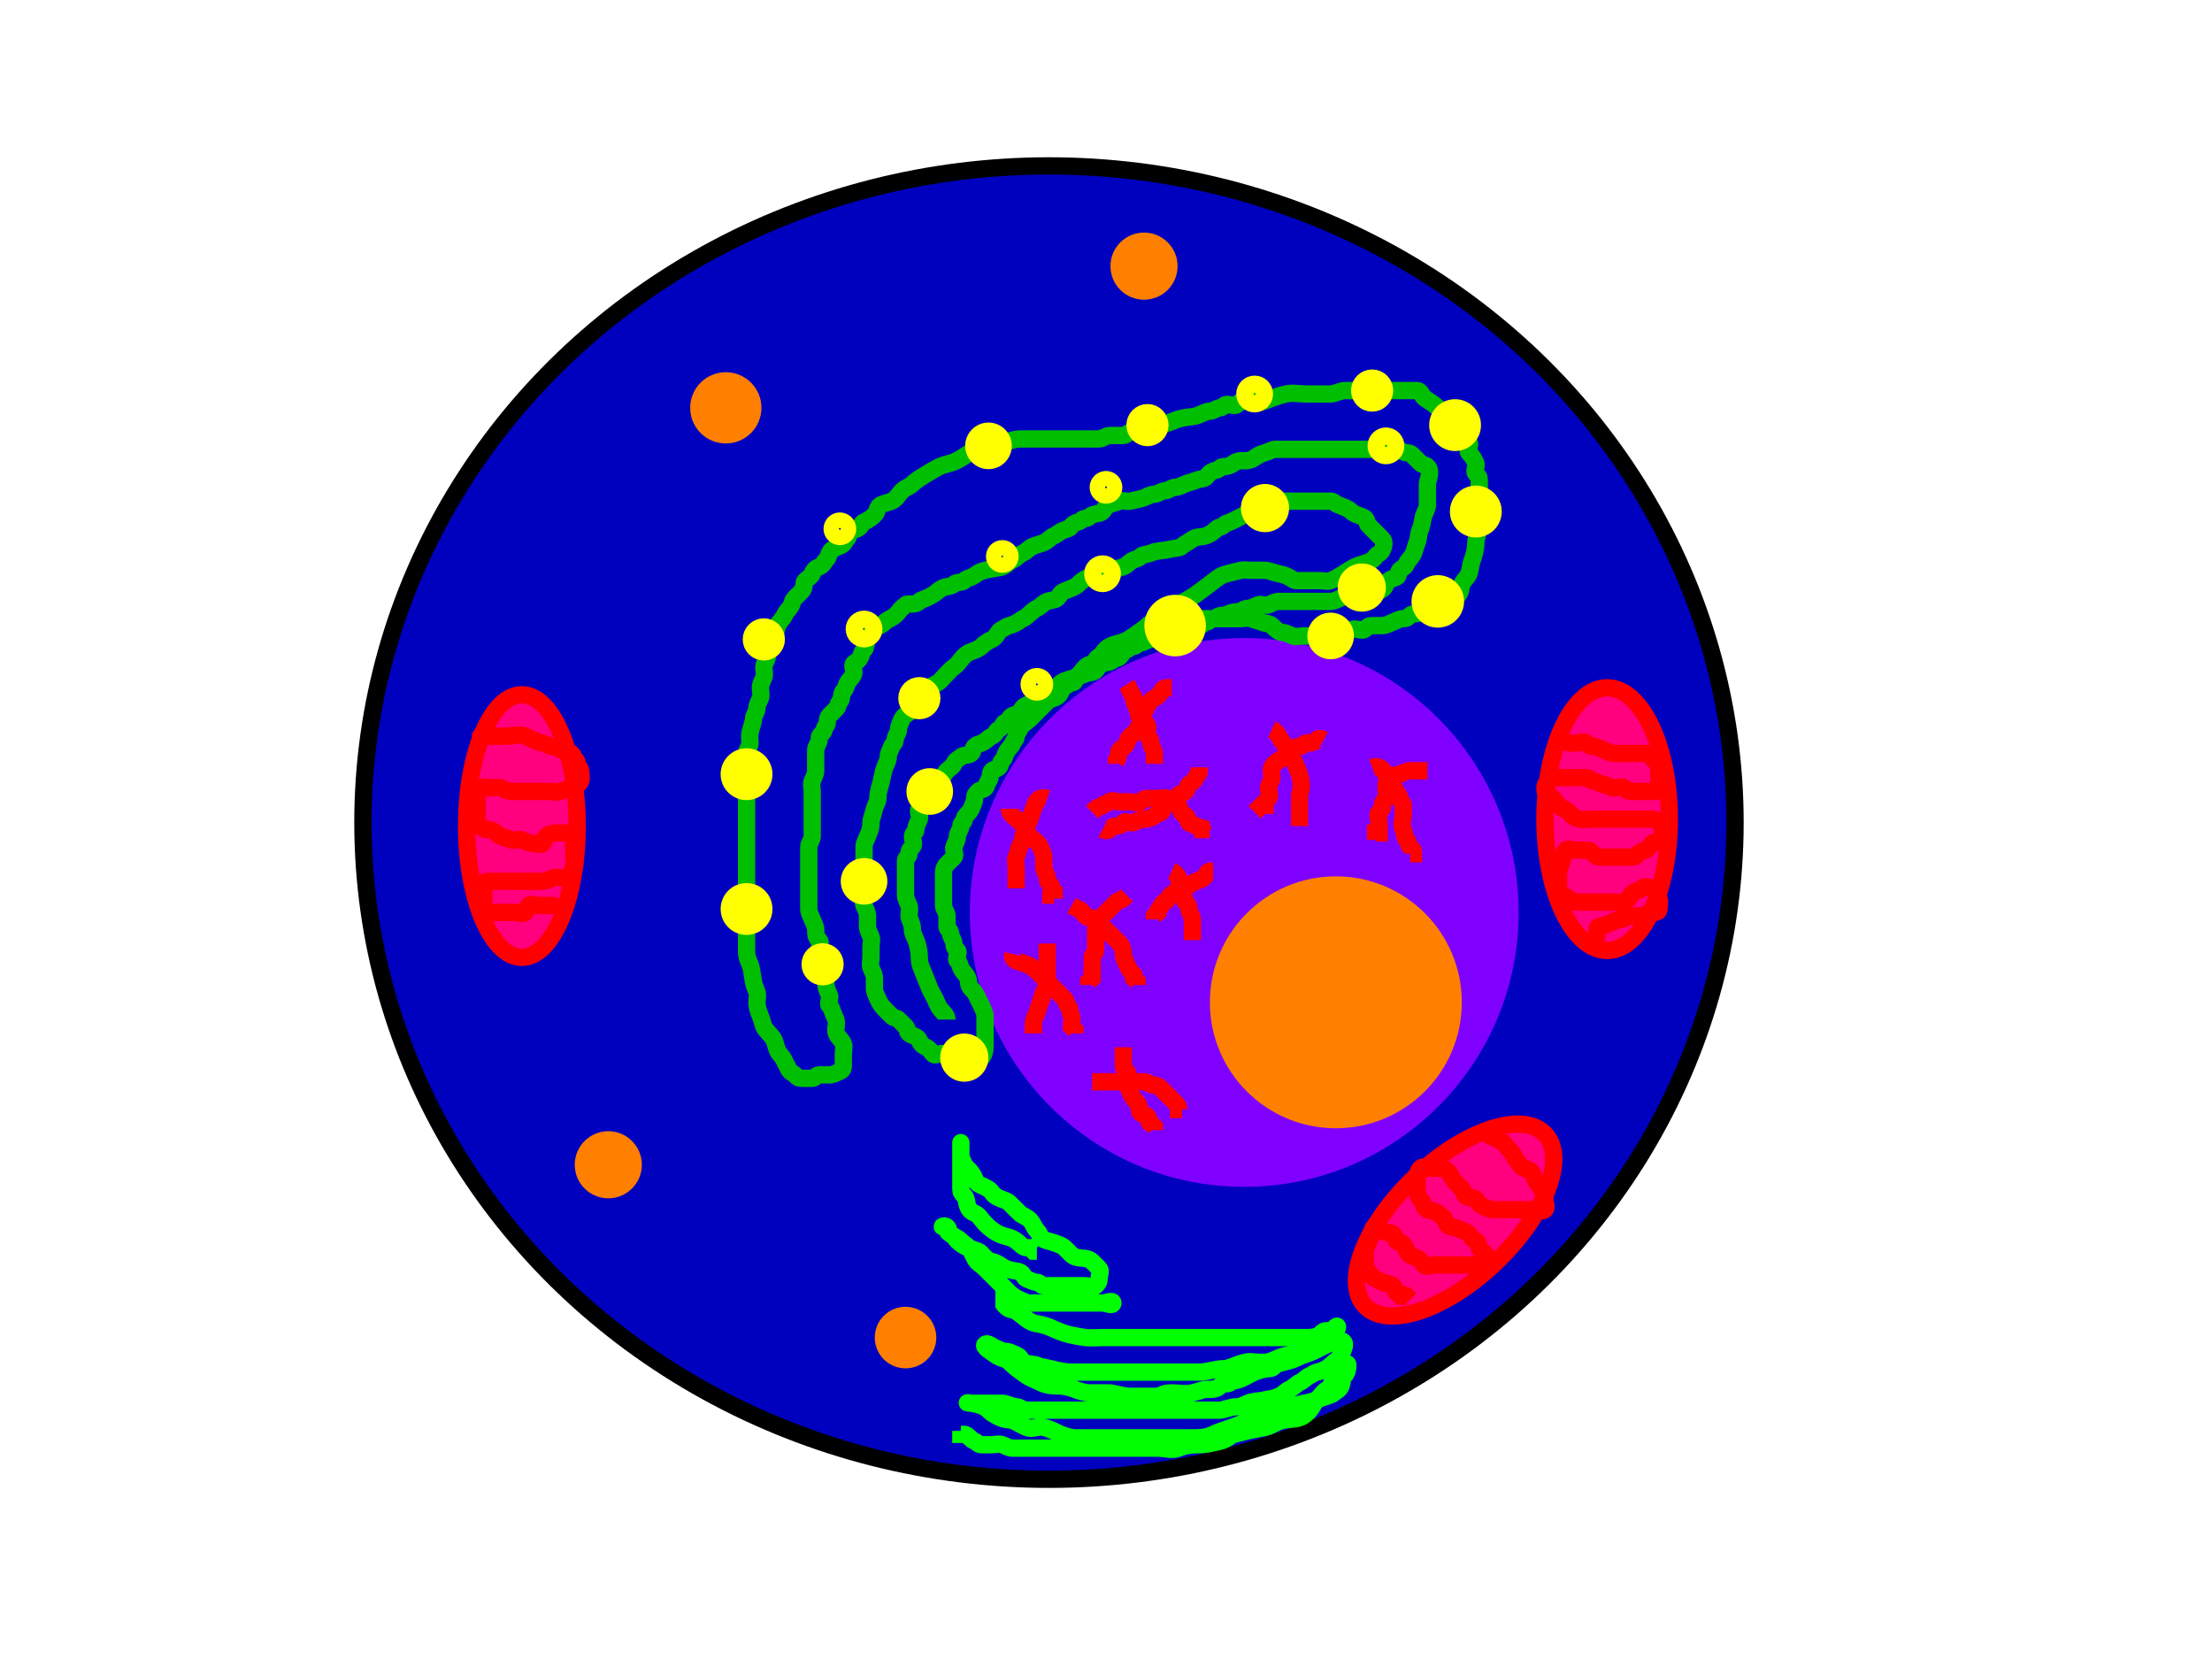 <?xml version="1.0"?><svg width="640" height="480" xmlns="http://www.w3.org/2000/svg">
 <!-- Created with SVG-edit - http://svg-edit.googlecode.com/ -->
 <g>
  <title>Layer 1</title>
  <ellipse fill="#0000bf" stroke="#000000" stroke-width="5" cx="303.5" cy="238" id="svg_1" rx="198.5" ry="190"/>
  <ellipse fill="#ff007f" stroke="#ff0000" stroke-width="5" stroke-dasharray="null" stroke-linejoin="null" stroke-linecap="null" cx="151" cy="239" id="svg_2" rx="16" ry="38"/>
  <path fill="none" stroke="#ff0000" stroke-width="5" stroke-dasharray="null" stroke-linejoin="null" stroke-linecap="round" id="svg_5" d="m139,213c0,0 1,0 3,0c1,0 3,0 4,0c3,0 4.152,-0.765 6,0c1.307,0.541 2.824,1.486 5,2c0.973,0.23 2,1 3,1c1,0 2,1 3,1c1,0 2.459,0.693 3,2c0.383,0.924 1,1 1,2c0,1 1,1 1,2c0,1 0.383,2.076 0,3c-0.541,1.307 -1.693,1.459 -3,2c-0.924,0.383 -1.693,0.459 -3,1c-0.924,0.383 -2,0 -3,0c-1,0 -2,0 -4,0c-1,0 -3,0 -4,0c-1,0 -2,0 -3,0c-1,0 -1.693,-0.459 -3,-1c-0.924,-0.383 -2,0 -3,0c-1,0 -2.293,-0.707 -3,0c-0.707,0.707 -1,2 -1,3c0,1 0,2 0,3c0,1 0,2 0,3c0,1 0.293,1.293 1,2c0.707,0.707 1,1 2,1c2,0 2.693,1.459 4,2c0.924,0.383 1.693,0.459 3,1c0.924,0.383 2.076,-0.383 3,0c1.307,0.541 2,1 3,1c1,0 2.293,0.707 3,0c0.707,-0.707 0.293,-1.293 1,-2c0.707,-0.707 2,-1 3,-1c1,0 2,0 3,0c1,0 2,0 2,1c0,1 0,2 0,3c0,1 0,2 0,3c0,1 0.707,2.293 0,3c-0.707,0.707 -0.293,1.293 -1,2c-0.707,0.707 -1,1 -2,1c-1,0 -2.076,-0.383 -3,0c-1.307,0.541 -2,1 -4,1c-1,0 -2,0 -3,0c-1,0 -2,0 -3,0c-1,0 -2,0 -3,0c-1,0 -2,0 -3,0c-1,0 -2,0 -3,0c-1,0 -1,1 -1,2c0,1 0,2 0,3c0,1 -0.707,2.293 0,3c0.707,0.707 2,1 3,1c1,0 2,0 3,0c1,0 2,0 3,0c1,0 2.293,0.707 3,0c0.707,-0.707 0.293,-1.293 1,-2c0.707,-0.707 2,0 3,0c1,0 2,0 3,0l1,0"/>
  <ellipse id="svg_6" cy="220" cx="462" stroke-linecap="round" stroke-linejoin="null" stroke-dasharray="null" stroke-width="5" stroke="#ff0000" fill="none"/>
  <ellipse id="svg_11" cy="158" cx="258" stroke-linecap="null" stroke-linejoin="null" stroke-dasharray="null" stroke-width="5" stroke="#ff0000" fill="#ff007f"/>
  <ellipse ry="38" rx="18" id="svg_14" cy="237" cx="465" stroke-linecap="null" stroke-linejoin="null" stroke-dasharray="null" stroke-width="5" stroke="#ff0000" fill="#ff007f"/>
  <path d="m454,215c0,0 1,0 2,0c1,0 2.293,-0.707 3,0c0.707,0.707 1,1 2,1c1,0 1.693,0.459 3,1c0.924,0.383 2,1 3,1c1,0 2,0 3,0c1,0 2,0 3,0c1,0 2,0 3,0c1,0 1.617,0.076 2,1c0.541,1.307 2,2 2,3c0,1 0,2 0,3c0,1 0,2 0,3c0,1 -1,1 -2,1c-1,0 -2,0 -3,0c-1,0 -2,0 -3,0c-1,0 -1.293,-0.293 -2,-1c-0.707,-0.707 -2,0 -3,0c-1,0 -2,-1 -3,-1c-1,0 -2,-1 -3,-1c-1,0 -1,-1 -2,-1c-1,0 -2,0 -3,0c-1,0 -2,0 -3,0c-1,0 -2,0 -3,0c-1,0 -1.293,0.293 -2,1c-0.707,0.707 -1,1 -1,2c0,1 0.076,1.617 1,2c1.307,0.541 2,2 3,3c1,1 2.293,1.293 3,2c0.707,0.707 0.824,1.486 3,2c0.973,0.23 2,0 3,0c1,0 2,0 3,0c1,0 2,0 3,0c1,0 2,0 3,0c1,0 2,0 3,0c1,0 2,0 3,0c1,0 2,0 3,0c1,0 1.293,0.293 2,1c0.707,0.707 1,1 1,2c0,1 0.707,2.293 0,3c-1.414,1.414 -2.293,0.293 -3,1c-0.707,0.707 -0.693,1.459 -2,2c-0.924,0.383 -1.293,0.293 -2,1c-0.707,0.707 -1,1 -2,1c-1,0 -2,0 -3,0c-1,0 -2,0 -3,0c-1,0 -2,0 -3,0c-1,0 -1.293,-0.293 -2,-1c-0.707,-0.707 -1,-1 -2,-1c-1,0 -2,0 -3,0c-1,0 -2.293,-0.707 -3,0c-0.707,0.707 -0.459,1.693 -1,3c-0.383,0.924 -0.459,1.693 -1,3c-0.383,0.924 0,2 0,3c0,1 -0.383,2.076 0,3c0.541,1.307 2.293,1.293 3,2c0.707,0.707 1,1 2,1c1,0 2,0 3,0c2,0 3,0 4,0c1,0 3,0 4,0c1,0 2.076,0.383 3,0c1.307,-0.541 1.693,-2.459 3,-3c0.924,-0.383 1.293,-0.293 2,-1c0.707,-0.707 2.076,-0.383 3,0c1.307,0.541 1.459,1.693 2,3c0.383,0.924 0,2 0,3c0,1 -1,1 -2,1c-1,0 -2,1 -3,1c-1,0 -2,0 -3,0c-1,0 -2,1 -3,1c-1,0 -1.693,0.459 -3,1c-0.924,0.383 -2,1 -3,1c-1,0 -1,1 -1,2l0,1" id="svg_16" stroke-linecap="round" stroke-linejoin="null" stroke-dasharray="null" stroke-width="5" stroke="#ff0000" fill="none"/>
  <ellipse id="svg_17" cy="233" cx="183" stroke-linecap="null" stroke-linejoin="null" stroke-dasharray="null" stroke-width="5" stroke="#ff0000" fill="none"/>
  <ellipse id="svg_18" cy="230" cx="177" stroke-linecap="null" stroke-linejoin="null" stroke-dasharray="null" stroke-width="5" stroke="#ff0000" fill="none"/>
  <ellipse id="svg_20" cy="247" cx="144" stroke-linecap="round" stroke-linejoin="null" stroke-dasharray="null" stroke-width="5" stroke="#ff0000" fill="none"/>
  <ellipse transform="rotate(46.273 421 353)" ry="36" rx="17" id="svg_23" cy="353" cx="421" stroke-linecap="null" stroke-linejoin="null" stroke-dasharray="null" stroke-width="5" stroke="#ff0000" fill="#ff007f"/>
  <path d="m430,328c0,0 0.693,0.459 2,1c0.924,0.383 1.076,0.617 2,1c1.307,0.541 2,2 3,3c1,1 1.293,2.293 2,3c0.707,0.707 0.693,1.459 2,2c0.924,0.383 1.293,0.293 2,1c0.707,0.707 0.617,1.076 1,2c0.541,1.307 1.617,2.076 2,3c0.541,1.307 1,2 1,3c0,1 0.707,2.293 0,3c-0.707,0.707 -2,0 -3,0c-1,0 -2,0 -3,0c-1,0 -2,0 -3,0c-1,0 -2,0 -3,0c-1,0 -2,0 -3,0c-1,0 -2.076,-0.617 -3,-1c-1.307,-0.541 -1.293,-1.293 -2,-2c-0.707,-0.707 -2.293,-0.293 -3,-1c-0.707,-0.707 -0.293,-1.293 -1,-2c-0.707,-0.707 -1,-1 -2,-2c-1,-1 -1.293,-2.293 -2,-3c-0.707,-0.707 -1,-1 -2,-1c-1,0 -2,0 -3,0c-1,0 -2.293,-0.707 -3,0c-0.707,0.707 -1,2 -1,3c0,1 0,2 0,3c0,1 0,2 1,3c1,1 0.693,2.459 2,3c0.924,0.383 2.293,0.293 3,1c0.707,0.707 1.459,0.693 2,2c0.383,0.924 1,2 2,2c1,0 1.693,0.459 3,1c0.924,0.383 1.293,0.293 2,1c0.707,0.707 0.693,1.459 2,2c0.924,0.383 0.617,1.076 1,2c0.541,1.307 1.293,1.293 2,2c0.707,0.707 0.707,2.293 0,3c-0.707,0.707 -2,0 -3,0c-1,0 -2,0 -3,0c-1,0 -2,0 -3,0c-1,0 -2,0 -3,0c-1,0 -2,0 -3,0c-1,0 -2.293,0.707 -3,0c-0.707,-0.707 -0.693,-1.459 -2,-2c-0.924,-0.383 -2.459,-0.693 -3,-2c-0.383,-0.924 -0.293,-1.293 -1,-2c-0.707,-0.707 -1.293,-0.293 -2,-1c-0.707,-0.707 -0.076,-1.617 -1,-2c-1.307,-0.541 -2.293,-0.293 -3,-1c-0.707,-0.707 -1,-1 -2,-1c-1,0 -1,1 -1,2c0,1 -1,1 -1,2c0,1 -1,2 -1,3c0,1 0,2 0,3c0,1 0.293,2.293 1,3c0.707,0.707 0.693,1.459 2,2c0.924,0.383 1.076,0.617 2,1c1.307,0.541 2.293,0.293 3,1c0.707,0.707 0.293,1.293 1,2c0.707,0.707 2,0 2,1l1,0l1,1" id="svg_25" stroke-linecap="null" stroke-linejoin="null" stroke-dasharray="null" stroke-width="5" stroke="#ff0000" fill="none"/>
  <circle id="svg_26" r="76.896" cy="264" cx="360" stroke-linecap="null" stroke-linejoin="null" stroke-dasharray="null" stroke-width="5" stroke="#7f00ff" fill="#7f00ff"/>
  <circle id="svg_29" r="38.944" cy="290" cx="386.5" stroke-linecap="null" stroke-linejoin="null" stroke-dasharray="null" stroke-width="5" stroke="#7f00ff" fill="#ff7f00"/>
  <path d="m274,295c0,0 0,-1 -1,-2c-1,-1 -1.459,-1.693 -2,-3c-0.765,-1.848 -1.459,-2.693 -2,-4c-0.765,-1.848 -1.459,-3.693 -2,-5c-0.383,-0.924 -1,-2 -1,-4c0,-1 -0.235,-3.152 -1,-5c-0.541,-1.307 -1,-2 -1,-3c0,-2 -1,-3 -1,-4c0,-1 0.383,-2.076 0,-3c-0.541,-1.307 -1,-2 -1,-3c0,-1 0,-2 0,-4c0,-1 0,-2 0,-3c0,-1 0,-2 0,-3c0,-1 1,-1 1,-2c0,-1 0.293,-1.293 1,-2c0.707,-0.707 0,-2 0,-3c0,-1 1,-1 1,-2c0,-1 0.459,-1.693 1,-3c0.383,-0.924 -0.707,-2.293 0,-3c0.707,-0.707 0.293,-1.293 1,-2c0.707,-0.707 0.293,-1.293 1,-2c0.707,-0.707 1,-1 2,-2c1,-1 1.293,-1.293 2,-2c0.707,-0.707 1,-2 2,-3c1,-1 1.617,-1.076 2,-2c0.541,-1.307 1.293,-1.293 2,-2c0.707,-0.707 2.293,-0.293 3,-1c0.707,-0.707 0.293,-1.293 1,-2c0.707,-0.707 1.076,-0.617 2,-1c1.307,-0.541 2.076,-1.617 3,-2c1.307,-0.541 1.076,-1.617 2,-2c1.307,-0.541 1,-2 2,-2c1,0 0.693,-1.459 2,-2c0.924,-0.383 1.293,-0.293 2,-1c0.707,-0.707 0.693,-1.459 2,-2c0.924,-0.383 1.076,-0.617 2,-1c1.307,-0.541 2.076,-1.617 3,-2c1.307,-0.541 2.076,-1.617 3,-2c1.307,-0.541 1.693,-1.459 3,-2c0.924,-0.383 2.076,-0.617 3,-1c1.307,-0.541 2,-2 3,-3c1,-1 2.459,-0.693 3,-2c0.383,-0.924 1.474,-1.149 2,-2c1.176,-1.902 2.824,-2.486 5,-3c0.973,-0.23 2.186,-0.693 4,-2c1.147,-0.827 3,-2 4,-3c1,-1 2,-1 4,-3c1,-1 3.186,-1.693 5,-3c1.147,-0.827 3.186,-1.693 5,-3c1.147,-0.827 2.853,-2.173 4,-3c1.814,-1.307 2.824,-2.486 5,-3c0.973,-0.23 1.824,-0.486 4,-1c0.973,-0.23 2,0 3,0c1,0 2,0 4,0c1,0 3.013,0.84 4,1c3.121,0.507 4,2 5,2c1,0 3,0 4,0c1,0 2,0 3,0c1,0 2.076,0.383 3,0c2.613,-1.082 5,-3 7,-4c2,-1 4.824,-1.098 6,-3c0.526,-0.851 1.459,-0.693 2,-2c0.383,-0.924 0.707,-2.293 0,-3c-0.707,-0.707 -1,-1 -2,-2c-1,-1 -1.293,-1.293 -2,-2c-0.707,-0.707 -0.293,-1.293 -1,-2c-0.707,-0.707 -3,-1 -4,-2c-1,-1 -2.693,-1.459 -4,-2c-0.924,-0.383 -1,-1 -2,-1c-1,0 -2,0 -3,0c-1,0 -2,0 -3,0c-2,0 -3,0 -4,0c-1,0 -2,0 -3,0c-1,0 -3.076,-0.383 -4,0c-1.307,0.541 -2.076,0.617 -3,1c-1.307,0.541 -1.293,1.293 -2,2c-0.707,0.707 -1.693,0.459 -3,1c-0.924,0.383 -2.693,1.459 -4,2c-0.924,0.383 -1.293,0.293 -2,1c-0.707,0.707 -1.293,0.293 -2,1c-0.707,0.707 -1.693,1.459 -3,2c-0.924,0.383 -2.853,0.173 -4,1c-1.814,1.307 -2.293,1.293 -3,2c-0.707,0.707 -1.824,0.486 -4,1c-1.947,0.46 -3.152,0.235 -5,1c-1.307,0.541 -2.293,0.293 -3,1c-0.707,0.707 -1.076,0.617 -2,1c-1.307,0.541 -1.693,1.459 -3,2c-0.924,0.383 -3.076,0.617 -4,1c-1.307,0.541 -1.693,1.459 -3,2c-0.924,0.383 -2.076,-0.383 -3,0c-1.307,0.541 -2,1 -3,2c-1,1 -3.076,1.617 -4,2c-1.307,0.541 -1.293,1.293 -2,2c-0.707,0.707 -2.076,0.617 -3,1c-1.307,0.541 -2.076,1.617 -3,2c-1.307,0.541 -2.693,2.459 -4,3c-0.924,0.383 -1.824,1.486 -4,2c-0.973,0.23 -1.076,0.617 -2,1c-1.307,0.541 -1.693,2.459 -3,3c-0.924,0.383 -2,1 -3,2c-1,1 -3.149,1.474 -4,2c-1.902,1.176 -2.186,2.693 -4,4c-1.147,0.827 -3,3 -4,4c-1,1 -2,1 -3,2c-1,1 -2,2 -3,3c-1,1 -1.617,2.076 -2,3c-0.541,1.307 -2.459,1.693 -3,3c-0.383,0.924 -1,2 -1,3c0,1 -1,2 -1,3c0,1 -0.617,1.076 -1,2c-0.541,1.307 -1,2 -1,3c0,1 -0.459,1.693 -1,3c-0.383,0.924 -0.54,2.053 -1,4c-0.514,2.176 -1,3 -1,5c0,1 -0.77,2.027 -1,3c-0.514,2.176 -1,3 -1,4c0,2 -0.617,3.076 -1,4c-0.541,1.307 -1,2 -1,3c0,1 0,2 0,3c0,2 0,3 0,4c0,1 0,2 0,3c0,1 0,2 0,4c0,1 -0.383,2.076 0,3c0.541,1.307 1,2 1,3c0,1 0,2 0,3c0,1 0.459,1.693 1,3c0.383,0.924 0,2 0,3c0,1 0,2 0,3c0,1 -0.383,2.076 0,3c0.541,1.307 1,2 1,3c0,1 0,2 0,3c0,1 0.459,1.693 1,3c0.383,0.924 1,2 2,3c1,1 1.293,1.293 2,2c0.707,0.707 1.293,0.293 2,1c0.707,0.707 1.293,1.293 2,2c0.707,0.707 0.293,1.293 1,2c0.707,0.707 2.459,0.693 3,2c0.383,0.924 0.693,1.459 2,2c0.924,0.383 1.293,1.293 2,2c0.707,0.707 2.293,-0.707 3,0c0.707,0.707 1,1 2,1c1,0 2,0 3,0c1,0 2,0 3,0c1,0 2.293,0.707 3,0c0.707,-0.707 1,-2 1,-3c0,-1 0,-2 0,-3c0,-1 0,-2 0,-3c0,-1 0,-2 0,-3c0,-1 -0.459,-1.693 -1,-3c-0.383,-0.924 -0.617,-1.076 -1,-2c-0.541,-1.307 -1,-2 -2,-3c-1,-1 -0.617,-2.076 -1,-3c-0.541,-1.307 -1.459,-1.693 -2,-3c-0.383,-0.924 -0.293,-1.293 -1,-2c-0.707,-0.707 0.707,-2.293 0,-3c-0.707,-0.707 -1,-1 -1,-2c0,-1 -1,-2 -1,-3c0,-1 -1,-1 -1,-2c0,-1 0,-2 0,-3c0,-1 -1,-2 -1,-3c0,-1 0,-2 0,-3c0,-1 0,-2 0,-3c0,-1 0,-2 0,-3c0,-1 0,-2 1,-3c1,-1 1.293,-1.293 2,-2c0.707,-0.707 -0.383,-2.076 0,-3c0.541,-1.307 1,-2 1,-3c0,-1 1,-2 1,-3c0,-1 1,-1 1,-2c0,-1 1.459,-1.693 2,-3c0.383,-0.924 1,-2 1,-3c0,-1 0.293,-1.293 1,-2c0.707,-0.707 1.293,-0.293 2,-1c0.707,-0.707 0.293,-1.293 1,-2c0.707,-0.707 0.293,-2.293 1,-3c0.707,-0.707 1.293,-0.293 2,-1c0.707,-0.707 0.293,-1.293 1,-2c0.707,-0.707 0.617,-1.076 1,-2c0.541,-1.307 1.459,-1.693 2,-3c0.383,-0.924 1,-1 1,-2c0,-1 0.617,-1.076 1,-2c0.541,-1.307 2,-2 3,-3c1,-1 2,-2 3,-3c1,-1 1.293,-1.293 2,-2c0.707,-0.707 1.076,-0.617 2,-1c1.307,-0.541 1.617,-1.076 2,-2c0.541,-1.307 1.293,-1.293 2,-2c0.707,-0.707 1.617,-0.076 2,-1c0.541,-1.307 2.076,-1.617 3,-2c1.307,-0.541 2.293,-0.293 3,-1c0.707,-0.707 0.693,-1.459 2,-2c0.924,-0.383 2.293,-0.293 3,-1c0.707,-0.707 1.293,-0.293 2,-1c0.707,-0.707 0.693,-1.459 2,-2c0.924,-0.383 1,-1 2,-1c1,0 1,-1 2,-1c1,0 2,-1 3,-1c1,0 1,-1 2,-1c1,0 1,-1 3,-1c1,0 1.693,-0.459 3,-1c0.924,-0.383 1.693,-0.459 3,-1c0.924,-0.383 2,0 3,0c1,0 1,-1 2,-1c1,0 1,-1 2,-1c1,0 1,-1 3,-1c1,0 2,-1 4,-1c1,0 2,-1 3,-1c1,0 1.693,-0.459 3,-1c0.924,-0.383 2.076,0.383 3,0c1.307,-0.541 2,-1 3,-1c1,0 2,0 3,0c1,0 2,0 3,0c1,0 2,0 3,0c1,0 2,0 3,0c1,0 2,0 3,0c1,0 1.693,-0.459 3,-1c0.924,-0.383 1.693,-0.459 3,-1c1.848,-0.765 3,0 5,0c1,0 2.076,-0.617 3,-1c1.307,-0.541 1.617,-1.076 2,-2c0.541,-1.307 1.693,-1.459 3,-2c0.924,-0.383 0.293,-1.293 1,-2c0.707,-0.707 1.459,-0.693 2,-2c0.383,-0.924 1.459,-1.693 2,-3c0.383,-0.924 0.617,-2.076 1,-3c0.541,-1.307 0.235,-2.152 1,-4c0.541,-1.307 0.617,-3.076 1,-4c0.541,-1.307 1,-2 1,-3c0,-1 0,-2 0,-3c0,-1 0,-2 0,-3c0,-1 1.414,-3.586 0,-5c-0.707,-0.707 -1.293,-0.293 -2,-1c-0.707,-0.707 -1.293,-1.293 -2,-2c-0.707,-0.707 -1,-1 -2,-1c-1,0 -2,-1 -3,-1c-1,0 -2,0 -3,0c-1,0 -3,0 -4,0c-2,0 -3,0 -4,0c-2,0 -3,0 -4,0c-1,0 -2,0 -3,0c-1,0 -3,0 -4,0c-1,0 -2,0 -3,0c-1,0 -2,0 -3,0c-1,0 -2,0 -3,0c-1,0 -2,0 -4,0c-1,0 -2.027,0.77 -3,1c-2.176,0.514 -2.693,1.459 -4,2c-1.848,0.765 -3.186,-0.307 -5,1c-1.147,0.827 -2,1 -3,1c-1,0 -1.027,0.77 -2,1c-2.176,0.514 -2.293,1.293 -3,2c-0.707,0.707 -1.693,0.459 -3,1c-0.924,0.383 -2.076,0.617 -3,1c-1.307,0.541 -2,1 -3,1c-1,0 -2,1 -3,1c-1,0 -2,1 -3,1c-1,0 -1.693,0.459 -3,1c-0.924,0.383 -1.824,0.486 -4,1c-0.973,0.23 -2.076,-0.383 -3,0c-1.307,0.541 -2.076,0.617 -3,1c-1.307,0.541 -1.293,1.293 -2,2c-0.707,0.707 -1.693,0.459 -3,1c-0.924,0.383 -1,1 -2,1c-1,0 -1.027,0.77 -2,1c-2.176,0.514 -2.027,1.77 -3,2c-2.176,0.514 -3.076,1.617 -4,2c-1.307,0.541 -1.693,1.459 -3,2c-0.924,0.383 -2.076,0.617 -3,1c-1.307,0.541 -2.076,1.617 -3,2c-1.307,0.541 -1.693,1.459 -3,2c-0.924,0.383 -1.693,1.459 -3,2c-0.924,0.383 -2.08,0.311 -5,1c-2.176,0.514 -2.693,1.459 -4,2c-0.924,0.383 -1.293,0.293 -2,1c-0.707,0.707 -2.293,0.293 -3,1c-0.707,0.707 -2.076,0.617 -3,1c-1.307,0.541 -1.797,1.256 -3,2c-2.69,1.663 -3.293,1.293 -4,2c-1.414,1.414 -3.293,0.293 -4,1c-0.707,0.707 -1.173,0.853 -2,2c-1.307,1.814 -3,2 -4,3c-1,1 -2.293,1.293 -3,2c-0.707,0.707 -1.459,1.693 -2,3c-0.765,1.848 -0.293,2.293 -1,3c-0.707,0.707 -0.617,1.076 -1,2c-0.541,1.307 -1.293,1.293 -2,2c-0.707,0.707 0.383,2.076 0,3c-0.541,1.307 -1.459,1.693 -2,3c-0.383,0.924 -0.293,1.293 -1,2c-0.707,0.707 -0.293,2.293 -1,3c-0.707,0.707 -0.293,1.293 -1,2c-0.707,0.707 -1,1 -2,2c-1,1 -0.293,2.293 -1,3c-0.707,0.707 -0.293,1.293 -1,2c-0.707,0.707 -1,1 -1,2c0,1 -1,2 -1,3c0,1 0,2 0,3c0,1 0,2 0,3c0,1 -0.459,1.693 -1,3c-0.383,0.924 0,2 0,3c0,1 0,2 0,3c0,1 0,2 0,4c0,1 0,2 0,3c0,1 0,2 0,3c0,1 -1,2 -1,3c0,1 0,2 0,3c0,1 0,2 0,3c0,1 0,2 0,3c0,1 0,2 0,3c0,1 0,2 0,3c0,1 0,2 0,3c0,1 0.617,2.076 1,3c0.541,1.307 1,2 1,3c0,2 0.293,2.293 1,3c0.707,0.707 0,2 0,3c0,1 1,2 1,3c0,1 0,2 0,3c0,1 1,2 1,4c0,1 0.459,1.693 1,3c0.383,0.924 -0.707,2.293 0,3c0.707,0.707 0.617,1.076 1,2c0.541,1.307 1,2 1,3c0,1 -0.383,2.076 0,3c0.541,1.307 1.459,1.693 2,3c0.383,0.924 0,2 0,3c0,1 0,2 0,3c0,1 -0.076,1.617 -1,2c-1.307,0.541 -2,1 -3,1c-1,0 -2,0 -3,0c-1,0 -1,1 -2,1c-1,0 -2,0 -3,0c-1,0 -1.293,-0.293 -2,-1c-0.707,-0.707 -1.459,-0.693 -2,-2c-0.383,-0.924 -0.617,-1.076 -1,-2c-0.541,-1.307 -1.617,-2.076 -2,-3c-0.541,-1.307 -0.617,-2.076 -1,-3c-0.541,-1.307 -2.459,-2.693 -3,-4c-0.383,-0.924 -0.459,-1.693 -1,-3c-0.765,-1.848 -1,-3 -1,-4c0,-1 0.383,-2.076 0,-3c-0.541,-1.307 -0.84,-2.013 -1,-3c-0.507,-3.121 -0.617,-4.076 -1,-5c-0.541,-1.307 -1,-2 -1,-4c0,-1 0,-2 0,-3c0,-1 0,-3 0,-4c0,-1 0,-2 0,-3c0,-2 0,-3 0,-4c0,-1 0,-2 0,-3c0,-1 0,-2 0,-3c0,-1 0,-2 0,-3c0,-2 0,-3 0,-4c0,-1 0,-2 0,-3c0,-2 0,-3 0,-5c0,-1 0,-2 0,-3c0,-1 0,-2 0,-4c0,-1 0,-2 0,-3c0,-1 0,-3 0,-4c0,-1 0,-3 0,-4c0,-1 0,-3 0,-4c0,-1 1,-2 1,-3c0,-1 -0.23,-2.027 0,-3c0.514,-2.176 1,-3 1,-4c0,-1 1,-2 1,-3c0,-1 0.459,-1.693 1,-3c0.383,-0.924 0,-2 0,-3c0,-1 0.459,-1.693 1,-3c0.383,-0.924 0,-2 0,-3c0,-1 1,-2 1,-3c0,-1 1,-2 1,-3c0,-1 0.77,-1.027 1,-2c0.514,-2.176 0.617,-3.076 1,-4c0.541,-1.307 1.617,-2.076 2,-3c0.541,-1.307 1.459,-1.693 2,-3c0.383,-0.924 0.293,-1.293 1,-2c0.707,-0.707 1,-1 2,-2c1,-1 0.293,-2.293 1,-3c0.707,-0.707 1.617,-1.076 2,-2c0.541,-1.307 1.076,-1.617 2,-2c1.307,-0.541 1.293,-1.293 2,-2c0.707,-0.707 0.617,-1.076 1,-2c0.541,-1.307 2.076,-1.617 3,-2c1.307,-0.541 1.293,-1.293 2,-2c0.707,-0.707 0.293,-1.293 1,-2c0.707,-0.707 1.076,-0.617 2,-1c1.307,-0.541 1.076,-1.617 2,-2c1.307,-0.541 2.293,-1.293 3,-2c0.707,-0.707 0.617,-1.076 1,-2c0.541,-1.307 2.152,-1.235 4,-2c1.307,-0.541 2,-2 3,-3c1,-1 2,-1 3,-2c1,-1 2.882,-2.19 6,-4c1.934,-1.122 2.824,-1.486 5,-2c0.973,-0.23 2.853,-1.173 4,-2c1.814,-1.307 2.693,-1.459 4,-2c0.924,-0.383 1.693,-0.459 3,-1c0.924,-0.383 2.293,0.707 3,0c0.707,-0.707 1.076,-0.617 2,-1c1.307,-0.541 3,-1 4,-1c1,0 2,0 3,0c1,0 2,0 3,0c2,0 3,0 4,0c1,0 2,0 3,0c2,0 3,0 4,0c1,0 2,0 3,0c1,0 2,0 3,0c1,0 2,-1 3,-1c2,0 3,0 4,0c1,0 1,-1 3,-1c1,0 3.027,0.23 4,0c2.176,-0.514 2.693,-1.459 4,-2c0.924,-0.383 1.693,-0.459 3,-1c1.848,-0.765 2.027,-0.77 3,-1c2.176,-0.514 3.152,-0.235 5,-1c1.307,-0.541 2,-1 3,-1c1,0 2,-1 3,-1c1,0 1,-1 2,-1c1,0 2.293,0.707 3,0c0.707,-0.707 1,-1 2,-1c1,0 2,0 3,0c1,0 2.076,0.383 3,0c1.307,-0.541 3.824,-1.486 6,-2c1.947,-0.46 4,0 6,0c1,0 3,0 4,0c1,0 2,0 3,0c1,0 3,-1 4,-1c1,0 3,0 5,0c1,0 2,0 4,0c1,0 2,0 3,0c1,0 2,0 3,0c1,0 2,0 3,0c1,0 2,0 3,0c1,0 1.293,1.293 2,2c0.707,0.707 2.419,1.419 4,3c1.581,1.581 2.076,2.617 3,3c1.307,0.541 1.293,1.293 2,2c0.707,0.707 1.293,0.293 2,1c0.707,0.707 1,1 1,2c0,1 0.293,1.293 1,2c0.707,0.707 -0.707,2.293 0,3c0.707,0.707 1.459,1.693 2,3c0.383,0.924 -0.707,2.293 0,3c0.707,0.707 1,1 1,2c0,1 0,2 0,3c0,2 0,3 0,4c0,1 0,4 0,5c0,2 -1,5 -1,6c0,2 -0.617,4.076 -1,5c-0.541,1.307 -0.617,3.076 -1,4c-0.541,1.307 -1.459,1.693 -2,3c-0.383,0.924 -0.293,2.293 -1,3c-0.707,0.707 -1,1 -2,1c-1,0 -2.076,0.617 -3,1c-1.307,0.541 -2.293,0.293 -3,1c-0.707,0.707 -2,1 -3,2c-1,1 -2.293,0.293 -3,1c-0.707,0.707 -1,1 -2,1c-1,0 -1.693,0.459 -3,1c-0.924,0.383 -2,1 -3,1c-1,0 -2,0 -3,0c-1,0 -1.293,0.293 -2,1c-0.707,0.707 -2,0 -3,0c-1,0 -1.693,0.459 -3,1c-0.924,0.383 -2,0 -3,0c-1,0 -2,1 -3,1c-1,0 -2,0 -3,0c-1,0 -2,0 -3,0c-1,0 -2.076,0.383 -3,0c-1.307,-0.541 -2,-1 -3,-1c-1,0 -2.293,-1.293 -3,-2c-0.707,-0.707 -1.693,-0.459 -3,-1c-0.924,-0.383 -1.693,-0.459 -3,-1c-0.924,-0.383 -2,0 -3,0c-1,0 -2,0 -3,0c-1,0 -2,0 -3,0c-1,0 -2,0 -3,0c-1,0 -2,0 -3,0c-1,0 -2,0 -4,0c-1,0 -2,0 -3,0c-1,0 -2,1 -3,1c-1,0 -2,0 -3,1l-1,0" id="svg_31" stroke-linecap="null" stroke-linejoin="null" stroke-dasharray="null" stroke-width="5" stroke="#00bf00" fill="none"/>
  <circle id="svg_33" r="2.236" cy="141" cx="320" stroke-linecap="null" stroke-linejoin="null" stroke-dasharray="null" stroke-width="5" stroke="#ffff00" fill="none"/>
  <circle id="svg_34" r="2.828" cy="129" cx="401" stroke-linecap="null" stroke-linejoin="null" stroke-dasharray="null" stroke-width="5" stroke="#ffff00" fill="none"/>
  <circle id="svg_35" r="4.472" cy="170" cx="394" stroke-linecap="null" stroke-linejoin="null" stroke-dasharray="null" stroke-width="5" stroke="#ffff00" fill="#ffff00"/>
  <circle id="svg_36" r="2.236" cy="198" cx="300" stroke-linecap="null" stroke-linejoin="null" stroke-dasharray="null" stroke-width="5" stroke="#ffff00" fill="none"/>
  <circle id="svg_37" r="4.243" cy="229" cx="269" stroke-linecap="null" stroke-linejoin="null" stroke-dasharray="null" stroke-width="5" stroke="#ffff00" fill="#ffff00"/>
  <circle id="svg_38" r="4.243" cy="255" cx="250" stroke-linecap="null" stroke-linejoin="null" stroke-dasharray="null" stroke-width="5" stroke="#ffff00" fill="#ffff00"/>
  <circle id="svg_39" r="3.606" cy="279" cx="238" stroke-linecap="null" stroke-linejoin="null" stroke-dasharray="null" stroke-width="5" stroke="#ffff00" fill="#ffff00"/>
  <circle id="svg_40" r="5" cy="263" cx="216" stroke-linecap="null" stroke-linejoin="null" stroke-dasharray="null" stroke-width="5" stroke="#ffff00" fill="#ffff00"/>
  <circle id="svg_41" r="5" cy="224" cx="216" stroke-linecap="null" stroke-linejoin="null" stroke-dasharray="null" stroke-width="5" stroke="#ffff00" fill="#ffff00"/>
  <circle id="svg_42" r="3.606" cy="185" cx="221" stroke-linecap="null" stroke-linejoin="null" stroke-dasharray="null" stroke-width="5" stroke="#ffff00" fill="#ffff00"/>
  <circle id="svg_43" r="2.236" cy="153" cx="243" stroke-linecap="null" stroke-linejoin="null" stroke-dasharray="null" stroke-width="5" stroke="#ffff00" fill="none"/>
  <circle id="svg_44" r="4.243" cy="129" cx="286" stroke-linecap="null" stroke-linejoin="null" stroke-dasharray="null" stroke-width="5" stroke="#ffff00" fill="#ffff00"/>
  <circle id="svg_45" r="3.606" cy="123" cx="332" stroke-linecap="null" stroke-linejoin="null" stroke-dasharray="null" stroke-width="5" stroke="#ffff00" fill="#ffff00"/>
  <circle id="svg_46" r="2.828" cy="114" cx="363" stroke-linecap="null" stroke-linejoin="null" stroke-dasharray="null" stroke-width="5" stroke="#ffff00" fill="none"/>
  <circle id="svg_47" r="3.606" cy="113" cx="397" stroke-linecap="null" stroke-linejoin="null" stroke-dasharray="null" stroke-width="5" stroke="#ffff00" fill="#ffff00"/>
  <circle id="svg_48" r="5" cy="123" cx="421" stroke-linecap="null" stroke-linejoin="null" stroke-dasharray="null" stroke-width="5" stroke="#ffff00" fill="#ffff00"/>
  <circle id="svg_49" r="5" cy="148" cx="427" stroke-linecap="null" stroke-linejoin="null" stroke-dasharray="null" stroke-width="5" stroke="#ffff00" fill="#ffff00"/>
  <circle id="svg_50" r="5.099" cy="174" cx="416" stroke-linecap="null" stroke-linejoin="null" stroke-dasharray="null" stroke-width="5" stroke="#ffff00" fill="#ffff00"/>
  <circle id="svg_51" r="4.243" cy="184" cx="385" stroke-linecap="null" stroke-linejoin="null" stroke-dasharray="null" stroke-width="5" stroke="#ffff00" fill="#ffff00"/>
  <circle id="svg_52" r="6.403" cy="181" cx="340" stroke-linecap="null" stroke-linejoin="null" stroke-dasharray="null" stroke-width="5" stroke="#ffff00" fill="#ffff00"/>
  <circle id="svg_53" r="3.606" cy="202" cx="266" stroke-linecap="null" stroke-linejoin="null" stroke-dasharray="null" stroke-width="5" stroke="#ffff00" fill="#ffff00"/>
  <circle id="svg_54" r="2.828" cy="182" cx="250" stroke-linecap="null" stroke-linejoin="null" stroke-dasharray="null" stroke-width="5" stroke="#ffff00" fill="none"/>
  <circle id="svg_55" r="2.236" cy="161" cx="290" stroke-linecap="null" stroke-linejoin="null" stroke-dasharray="null" stroke-width="5" stroke="#ffff00" fill="none"/>
  <circle id="svg_56" r="2.828" cy="166" cx="319" stroke-linecap="null" stroke-linejoin="null" stroke-dasharray="null" stroke-width="5" stroke="#ffff00" fill="none"/>
  <circle id="svg_57" r="4.472" cy="147" cx="366" stroke-linecap="null" stroke-linejoin="null" stroke-dasharray="null" stroke-width="5" stroke="#ffff00" fill="#ffff00"/>
  <circle id="svg_58" r="4.472" cy="306" cx="279" stroke-linecap="null" stroke-linejoin="null" stroke-dasharray="null" stroke-width="5" stroke="#ffff00" fill="#ffff00"/>
  <circle id="svg_59" r="6.403" cy="387" cx="262" stroke-linecap="null" stroke-linejoin="null" stroke-dasharray="null" stroke-width="5" stroke="#ff7f00" fill="#ff7f00"/>
  <circle id="svg_60" r="7.81" cy="118" cx="210" stroke-linecap="null" stroke-linejoin="null" stroke-dasharray="null" stroke-width="5" stroke="#ff7f00" fill="#ff7f00"/>
  <circle id="svg_61" r="7.211" cy="77" cx="331" stroke-linecap="null" stroke-linejoin="null" stroke-dasharray="null" stroke-width="5" stroke="#ff7f00" fill="#ff7f00"/>
  <circle id="svg_62" r="7.211" cy="337" cx="176" stroke-linecap="null" stroke-linejoin="null" stroke-dasharray="null" stroke-width="5" stroke="#ff7f00" fill="#ff7f00"/>
  <path d="m316,235c0,0 0.293,-0.293 1,-1c0.707,-0.707 1.293,-0.293 2,-1c0.707,-0.707 1.293,-0.293 2,-1c0.707,-0.707 2,0 3,0c1,0 2,0 3,0c1,0 2.293,0.707 3,0c0.707,-0.707 1,-1 2,-1c1,0 2,0 3,0c1,0 2.076,-0.383 3,0c1.307,0.541 2.459,0.693 3,2c0.383,0.924 0.693,2.459 2,3c0.924,0.383 0.293,1.293 1,2c0.707,0.707 1.293,0.293 2,1c0.707,0.707 2,0 2,1l1,0l1,0" id="svg_63" stroke-linecap="null" stroke-linejoin="null" stroke-dasharray="null" stroke-width="5" stroke="#ff0000" fill="none"/>
  <path d="m319,240c0,0 1.293,0.707 2,0c0.707,-0.707 1,-1 2,-1c1,0 1.293,-0.293 2,-1c0.707,-0.707 2.076,0.383 3,0c1.307,-0.541 2,-1 3,-1c1,0 2.293,-0.293 3,-1c0.707,-0.707 1.293,-0.293 2,-1c0.707,-0.707 0.293,-1.293 1,-2c0.707,-0.707 2.293,-0.293 3,-1c0.707,-0.707 0.293,-1.293 1,-2c0.707,-0.707 1.293,-0.293 2,-1c0.707,-0.707 0.293,-1.293 1,-2c0.707,-0.707 1.459,-0.693 2,-2c0.383,-0.924 1,-1 1,-2l0,-1" id="svg_64" stroke-linecap="null" stroke-linejoin="null" stroke-dasharray="null" stroke-width="5" stroke="#ff0000" fill="none"/>
  <path d="m310,262c0,0 1.076,0.617 2,1c1.307,0.541 1.293,1.293 2,2c0.707,0.707 2.293,0.293 3,1c0.707,0.707 0.293,1.293 1,2c0.707,0.707 1.293,0.293 2,1c0.707,0.707 1,1 2,2c1,1 1.293,1.293 2,2c0.707,0.707 1,2 1,3c0,1 0.617,2.076 1,3c0.541,1.307 1,2 2,3l0,1l1,1l0,1" id="svg_65" stroke-linecap="null" stroke-linejoin="null" stroke-dasharray="null" stroke-width="5" stroke="#ff0000" fill="none"/>
  <path d="m326,259c0,0 -0.293,0.293 -1,1c-0.707,0.707 -1.293,0.293 -2,1c-0.707,0.707 -1,1 -2,2c-1,1 -1.293,1.293 -2,2c-0.707,0.707 -0.293,1.293 -1,2c-0.707,0.707 -1,1 -1,2c0,1 0,2 0,3c0,1 0,2 0,3c0,1 -1,1 -1,2c0,1 0,2 0,3c0,1 0,2 0,3l-1,1l0,1" id="svg_66" stroke-linecap="null" stroke-linejoin="null" stroke-dasharray="null" stroke-width="5" stroke="#ff0000" fill="none"/>
  <path d="m316,313c0,0 1,0 2,0c1,0 2,0 3,0c2,0 3,0 4,0c1,0 2,0 3,0c1,0 2,0 3,0c1,0 2,1 3,1c1,0 1.293,0.293 2,1c0.707,0.707 1,1 2,2c1,1 1.293,1.293 2,2c0.707,0.707 1,1 1,2l1,0" id="svg_67" stroke-linecap="null" stroke-linejoin="null" stroke-dasharray="null" stroke-width="5" stroke="#ff0000" fill="none"/>
  <path d="m325,303c0,0 0,1 0,2c0,1 0,2 0,3c0,1 0.293,1.293 1,2c0.707,0.707 0,2 0,3c0,1 0.617,2.076 1,3c0.541,1.307 1,2 2,3c1,1 0.293,2.293 1,3c0.707,0.707 1.293,0.293 2,1c0.707,0.707 0,2 1,2l1,1l0,1" id="svg_68" stroke-linecap="null" stroke-linejoin="null" stroke-dasharray="null" stroke-width="5" stroke="#ff0000" fill="none"/>
  <path d="m368,211c0,0 1.459,0.693 2,2c0.383,0.924 1.256,1.797 2,3c6.65,10.76 4,13 4,14c0,1 0,2 0,3c0,1 0,2 0,3l0,1l0,1l0,1" id="svg_69" stroke-linecap="null" stroke-linejoin="null" stroke-dasharray="null" stroke-width="5" stroke="#ff0000" fill="none"/>
  <path d="m383,214c0,0 -1.293,-0.707 -2,0c-0.707,0.707 -1,1 -3,1c-1,0 -1,1 -2,1c-1,0 -1.293,0.293 -2,1c-0.707,0.707 -1.293,1.293 -2,2c-0.707,0.707 -1.293,0.293 -2,1c-0.707,0.707 -1.459,0.693 -2,2c-0.383,0.924 0,2 0,3c0,1 -1,2 -1,3c0,1 0.707,2.293 0,3c-0.707,0.707 -1,1 -1,2l-1,0l-1,1l-1,1" id="svg_70" stroke-linecap="null" stroke-linejoin="null" stroke-dasharray="null" stroke-width="5" stroke="#ff0000" fill="none"/>
  <path d="m397,222c0,0 1.076,-0.383 2,0c1.307,0.541 1.293,1.293 2,2c0.707,0.707 0.617,1.076 1,2c0.541,1.307 1.459,1.693 2,3c0.383,0.924 1,1 1,2c0,1 1,1 1,2c0,1 0,2 0,3c0,1 -0.765,2.152 0,4c0.541,1.307 0.293,2.293 1,3c0.707,0.707 0.293,1.293 1,2c0.707,0.707 1,1 1,2l-1,0" id="svg_71" stroke-linecap="null" stroke-linejoin="null" stroke-dasharray="null" stroke-width="5" stroke="#ff0000" fill="none"/>
  <path d="m413,223c0,0 -1,0 -2,0c-1,0 -2,0 -3,0c-1,0 -1.693,0.459 -3,1c-0.924,0.383 -2,0 -3,1c-1,1 -1,2 -1,3c0,1 0.707,2.293 0,3c-0.707,0.707 -1,1 -1,2c0,1 -0.293,1.293 -1,2c-0.707,0.707 0,2 0,3c0,1 0,2 0,3l-1,0l0,1l0,1" id="svg_72" stroke-linecap="null" stroke-linejoin="null" stroke-dasharray="null" stroke-width="5" stroke="#ff0000" fill="none"/>
  <path d="m292,234c0,0 0,1 1,2c1,1 2.459,1.693 3,3c0.383,0.924 1,2 2,3c1,1 2.459,1.693 3,3c0.383,0.924 1,2 1,3c0,1 0,2 0,3c0,1 1,2 1,3c0,1 0.293,1.293 1,2c0.707,0.707 0,2 0,3l1,0l0,1" id="svg_73" stroke-linecap="null" stroke-linejoin="null" stroke-dasharray="null" stroke-width="5" stroke="#ff0000" fill="none"/>
  <path d="m303,231c0,0 -1.076,-0.383 -2,0c-1.307,0.541 -1.459,1.693 -2,3c-0.383,0.924 -0.617,2.076 -1,3c-0.541,1.307 -1,2 -1,3c0,1 -1,1 -1,2c0,1 -0.459,1.693 -1,3c-0.383,0.924 -0.459,1.693 -1,3c-0.383,0.924 0,2 0,3c0,1 0,2 0,3l0,1l0,1l0,1" id="svg_74" stroke-linecap="null" stroke-linejoin="null" stroke-dasharray="null" stroke-width="5" stroke="#ff0000" fill="none"/>
  <path d="m293,276c0,0 -0.307,1.459 1,2c0.924,0.383 2.076,0.617 3,1c1.307,0.541 2,1 3,2c1,1 2,2 3,3c1,1 2,2 3,3c1,1 1.293,1.293 2,2c0.707,0.707 0.293,1.293 1,2c0.707,0.707 0.459,1.693 1,3c0.383,0.924 0,2 0,3l1,1l0,1l0,-1" id="svg_75" stroke-linecap="null" stroke-linejoin="null" stroke-dasharray="null" stroke-width="5" stroke="#ff0000" fill="none"/>
  <path d="m303,273c0,0 0,1 0,2c0,1 0,2 0,3c0,1 0,2 0,3c0,1 0,2 0,3c0,1 -0.459,1.693 -1,3c-0.383,0.924 -0.459,1.693 -1,3c-0.383,0.924 -0.617,2.076 -1,3c-0.541,1.307 -1,2 -1,3l0,1l0,1l0,1" id="svg_76" stroke-linecap="null" stroke-linejoin="null" stroke-dasharray="null" stroke-width="5" stroke="#ff0000" fill="none"/>
  <path d="m339,252c0,0 1.459,0.693 2,2c0.383,0.924 -0.307,2.186 1,4c0.827,1.147 0.293,2.293 1,3c0.707,0.707 1,1 1,2c0,1 1,2 1,3c0,1 0,2 0,3l0,1l0,1l0,1" id="svg_77" stroke-linecap="null" stroke-linejoin="null" stroke-dasharray="null" stroke-width="5" stroke="#ff0000" fill="none"/>
  <path d="m351,252c-1,0 -1.617,0.076 -2,1c-0.541,1.307 -1.693,1.459 -3,2c-0.924,0.383 -2.293,1.293 -3,2c-0.707,0.707 -2.293,0.293 -3,1c-0.707,0.707 -1.459,0.693 -2,2c-0.383,0.924 -1.459,0.693 -2,2c-0.383,0.924 -1,1 -1,2l-1,1l0,1" id="svg_78" stroke-linecap="null" stroke-linejoin="null" stroke-dasharray="null" stroke-width="5" stroke="#ff0000" fill="none"/>
  <path d="m326,198c0,0 0.459,0.693 1,2c0.383,0.924 1,1 1,2c0,1 0.617,2.076 1,3c0.541,1.307 0.293,2.293 1,3c0.707,0.707 1.459,0.693 2,2c0.383,0.924 -0.707,2.293 0,3c0.707,0.707 1,1 1,2c0,1 1,2 1,3l0,1l0,1l0,1" id="svg_79" stroke-linecap="null" stroke-linejoin="null" stroke-dasharray="null" stroke-width="5" stroke="#ff0000" fill="none"/>
  <path d="m339,199c-1,0 -2.459,-0.307 -3,1c-0.383,0.924 -1.076,1.617 -2,2c-1.307,0.541 -1.293,1.293 -2,2c-0.707,0.707 -0.293,1.293 -1,2c-0.707,0.707 -1,2 -1,3c0,1 -0.617,1.076 -1,2c-0.541,1.307 -1.293,1.293 -2,2c-0.707,0.707 -0.617,1.076 -1,2c-0.541,1.307 -1.293,1.293 -2,2c-0.707,0.707 0,2 -1,3l0,1" id="svg_80" stroke-linecap="null" stroke-linejoin="null" stroke-dasharray="null" stroke-width="5" stroke="#ff0000" fill="none"/>
  <path d="m290,377c0,0 0.293,0.293 1,1c0.707,0.707 1.027,0.77 2,1c2.176,0.514 3.879,3.493 7,4c2.961,0.481 3.934,1.144 6,2c2.922,1.21 4.879,1.493 8,2c0.987,0.16 4,0 5,0c2,0 3,0 6,0c3,0 6,0 9,0c3,0 6,0 9,0c2,0 5,0 6,0c3,0 4,0 5,0c3,0 5,0 8,0c3,0 6,0 9,0c3,0 6,0 7,0c2,0 3.293,-0.293 4,-1c0.707,-0.707 1,-1 2,-1c1,0 3,0 3,-1c0,-1 -1.459,0.693 -2,2c-0.383,0.924 -0.853,1.173 -2,2c-1.814,1.307 -3.053,1.54 -5,2c-2.176,0.514 -4.013,1.84 -5,2c-3.121,0.507 -3.824,1.486 -6,2c-1.947,0.46 -5.013,-0.16 -6,0c-3.121,0.507 -5,2 -7,2c-2,0 -5,1 -7,1c-1,0 -4,0 -5,0c-2,0 -4,0 -5,0c-2,0 -4,0 -6,0c-2,0 -5,0 -7,0c-2,0 -4,0 -5,0c-2,0 -3,0 -4,0c-2,0 -3,0 -5,0c-2,0 -3.824,-0.486 -6,-1c-1.947,-0.46 -2.693,-0.459 -4,-1c-0.924,-0.383 -3.293,-0.293 -4,-1c-0.707,-0.707 -0.693,-1.459 -2,-2c-0.924,-0.383 -2,-1 -3,-1c-1,0 -1.693,-0.459 -3,-1c-0.924,-0.383 -2.293,-1.707 -3,-1c-0.707,0.707 1.853,2.173 3,3c1.814,1.307 3,1 4,2c2,2 3.186,2.693 5,4c1.147,0.827 2,1 4,2c2,1 4,1 5,1c2,0 3.693,0.459 5,1c0.924,0.383 3,1 4,1c2,0 3,0 6,0c1,0 4,1 6,1c1,0 2,0 4,0c1,0 2,0 4,0c1,0 1,-1 4,-1c2,0 4.053,0.46 6,0c2.176,-0.514 3,-1 4,-1c2,0 3,0 4,-1c1,-1 2.293,-0.293 3,-1c0.707,-0.707 1.152,-0.235 3,-1c1.307,-0.541 2.693,-1.459 4,-2c0.924,-0.383 3,-1 4,-1c1,0 1.293,-0.293 2,-1c0.707,-0.707 4,-1 6,-2c2,-1 3.152,-1.235 5,-2c1.307,-0.541 2.693,-1.459 4,-2c0.924,-0.383 1.693,-0.459 3,-1c0.924,-0.383 2,0 2,1c0,1 -0.617,2.076 -1,3c-0.541,1.307 -2.293,2.293 -3,3c-0.707,0.707 -1.824,1.486 -4,2c-0.973,0.23 -1.076,0.617 -2,1c-1.307,0.541 -1.693,1.459 -3,2c-0.924,0.383 -1.693,1.459 -3,2c-0.924,0.383 -1.693,1.459 -3,2c-1.848,0.765 -3.027,0.77 -4,1c-2.176,0.514 -3.152,0.235 -5,1c-1.307,0.541 -2,1 -3,1c-2,0 -4,1 -5,1c-2,0 -3,0 -4,0c-1,0 -3,0 -4,0c-1,0 -3,0 -5,0c-1,0 -4,0 -5,0c-2,0 -4,0 -5,0c-2,0 -3,0 -5,0c-1,0 -2,0 -4,0c-1,0 -3,0 -4,0c-1,0 -4,0 -6,0c-3,0 -5,0 -6,0c-2,0 -3,0 -4,0c-2,0 -3,0 -4,0c-1,0 -2,-1 -3,-1c-1,0 -3,-1 -4,-1c-2,0 -4,0 -5,0c-2,0 -3,0 -4,0c-1,0 -1.974,-0.32 0,0c3.121,0.507 4.293,1.293 5,2c0.707,0.707 1,1 3,2c2,1 3.076,0.617 4,1c1.307,0.541 2.693,1.459 4,2c1.848,0.765 3.053,-0.46 5,0c2.176,0.514 3.152,1.235 5,2c1.307,0.541 3,1 4,1c2,0 3,0 4,0c3,0 6,0 10,0c3,0 7,0 11,0c4,0 6,0 9,0c2,0 4,0 6,-1c2,-1 5.078,-1.79 8,-3c4.132,-1.711 7.703,-2.541 11,-4c3.771,-1.668 8.078,-1.79 11,-3c2.066,-0.856 4.293,-1.293 5,-2c0.707,-0.707 1.459,-0.693 2,-2c0.383,-0.924 0.293,-2.293 1,-3c0.707,-0.707 1,-2 1,-3c0,-1 -1.459,-0.307 -2,1c-0.383,0.924 -1,2 -2,3c-1,1 -0.693,2.459 -2,3c-0.924,0.383 -2,2 -3,3c-1,1 -1.311,2.535 -3,4c-2.389,2.072 -4.08,1.311 -7,2c-2.176,0.514 -2.824,1.486 -5,2c-0.973,0.23 -2.824,0.486 -5,1c-0.973,0.23 -1.824,0.486 -4,1c-0.973,0.23 -1.824,1.486 -4,2c-1.947,0.46 -4,1 -6,1c-3,0 -4.693,0.459 -6,1c-1.848,0.765 -4,0 -6,0c-2,0 -3,0 -5,0c-1,0 -2,0 -3,0c-2,0 -4,0 -6,0c-1,0 -3,0 -4,0c-1,0 -2,0 -3,0c-1,0 -2,0 -3,0c-1,0 -2,0 -3,0c-1,0 -2,0 -3,0c-1,0 -2,0 -3,0c-2,0 -3,0 -5,0c-2,0 -3,0 -4,0c-1,0 -1.693,-0.459 -3,-1c-0.924,-0.383 -2,0 -3,0c-1,0 -2,0 -3,0c-1,0 -1.076,-0.617 -2,-1c-1.307,-0.541 -2,-2 -3,-2l-1,0l0,-1" id="svg_86" stroke-linecap="null" stroke-linejoin="null" stroke-dasharray="null" stroke-width="5" stroke="#00ff00" fill="none"/>
  <path d="m288,376c0,0 1,0 2,0c1,0 2,0 3,0c1,0 1.693,0.459 3,1c0.924,0.383 2,0 3,0c1,0 2,0 3,0c1,0 2,0 3,0c1,0 2,0 3,0c1,0 2,0 4,0c2,0 3,0 4,0c1,0 2,0 3,0c1,0 3,1 3,0c0,-1 -2,0 -3,0c-1,0 -3,0 -4,0c-2,0 -4,0 -5,0c-1,0 -2,0 -3,0c-1,0 -2,0 -3,0c-1,0 -2,0 -3,0c-1,0 -2,0 -3,0c-1,0 -1.693,-0.459 -3,-1c-0.924,-0.383 -2,-1 -3,-2c-1,-1 -3,-3 -4,-4c-1,-1 -2,-2 -3,-3c-1,-1 -2.459,-1.693 -3,-3c-0.383,-0.924 -0.617,-1.076 -1,-2c-0.541,-1.307 -2,-2 -3,-3c-1,-1 -2.293,-1.293 -3,-2c-0.707,-0.707 -0.293,-1.293 -1,-2c-0.707,-0.707 -2,0 -1,0c1,0 0.693,1.459 2,2c0.924,0.383 1.293,1.293 2,2c0.707,0.707 1.693,1.459 3,2c0.924,0.383 2.076,0.617 3,1c1.307,0.541 1.824,2.486 4,3c1.947,0.46 2.693,1.459 4,2c1.848,0.765 3.076,0.617 4,1c1.307,0.541 1.076,1.617 2,2c1.307,0.541 2,1 3,1c1,0 1,1 2,1c1,0 2,0 3,0c1,0 2,0 3,0c1,0 2,0 3,0c1,0 2,0 3,0c1,0 2.293,0.707 3,0c0.707,-0.707 1,-1 1,-2c0,-1 0.707,-2.293 0,-3c-0.707,-0.707 -1.293,-1.293 -2,-2c-0.707,-0.707 -2,-1 -3,-1c-1,0 -2.293,-0.293 -3,-1c-0.707,-0.707 -1.293,-1.293 -2,-2c-0.707,-0.707 -3.053,-1.54 -5,-2c-2.176,-0.514 -2,-2 -3,-3c-1,-1 -1,-2 -2,-3c-1,-1 -2.293,-1.293 -3,-2c-0.707,-0.707 -2,-2 -3,-3c-1,-1 -3.824,-1.098 -5,-3c-0.526,-0.851 -2.076,-1.617 -3,-2c-1.307,-0.541 -1.617,-1.076 -2,-2c-1.082,-2.613 -2.617,-3.076 -3,-4c-0.541,-1.307 -1,-2 -1,-3c0,-1 0,-2 0,-3c0,-1 0,0 0,1c0,1 0,2 0,3c0,1 0,2 0,3c0,1 0,2 0,3c0,1 0,2 0,3c0,1 0.293,1.293 1,2c0.707,0.707 0.617,2.076 1,3c0.541,1.307 1.076,1.617 2,2c1.307,0.541 2,2 3,3c1,1 2,2 4,3c2,1 3.186,0.693 5,2c1.147,0.827 2,2 3,2l1,0l1,1l1,0" id="svg_87" stroke-linecap="null" stroke-linejoin="null" stroke-dasharray="null" stroke-width="5" stroke="#00ff00" fill="none"/>
 </g>
</svg>